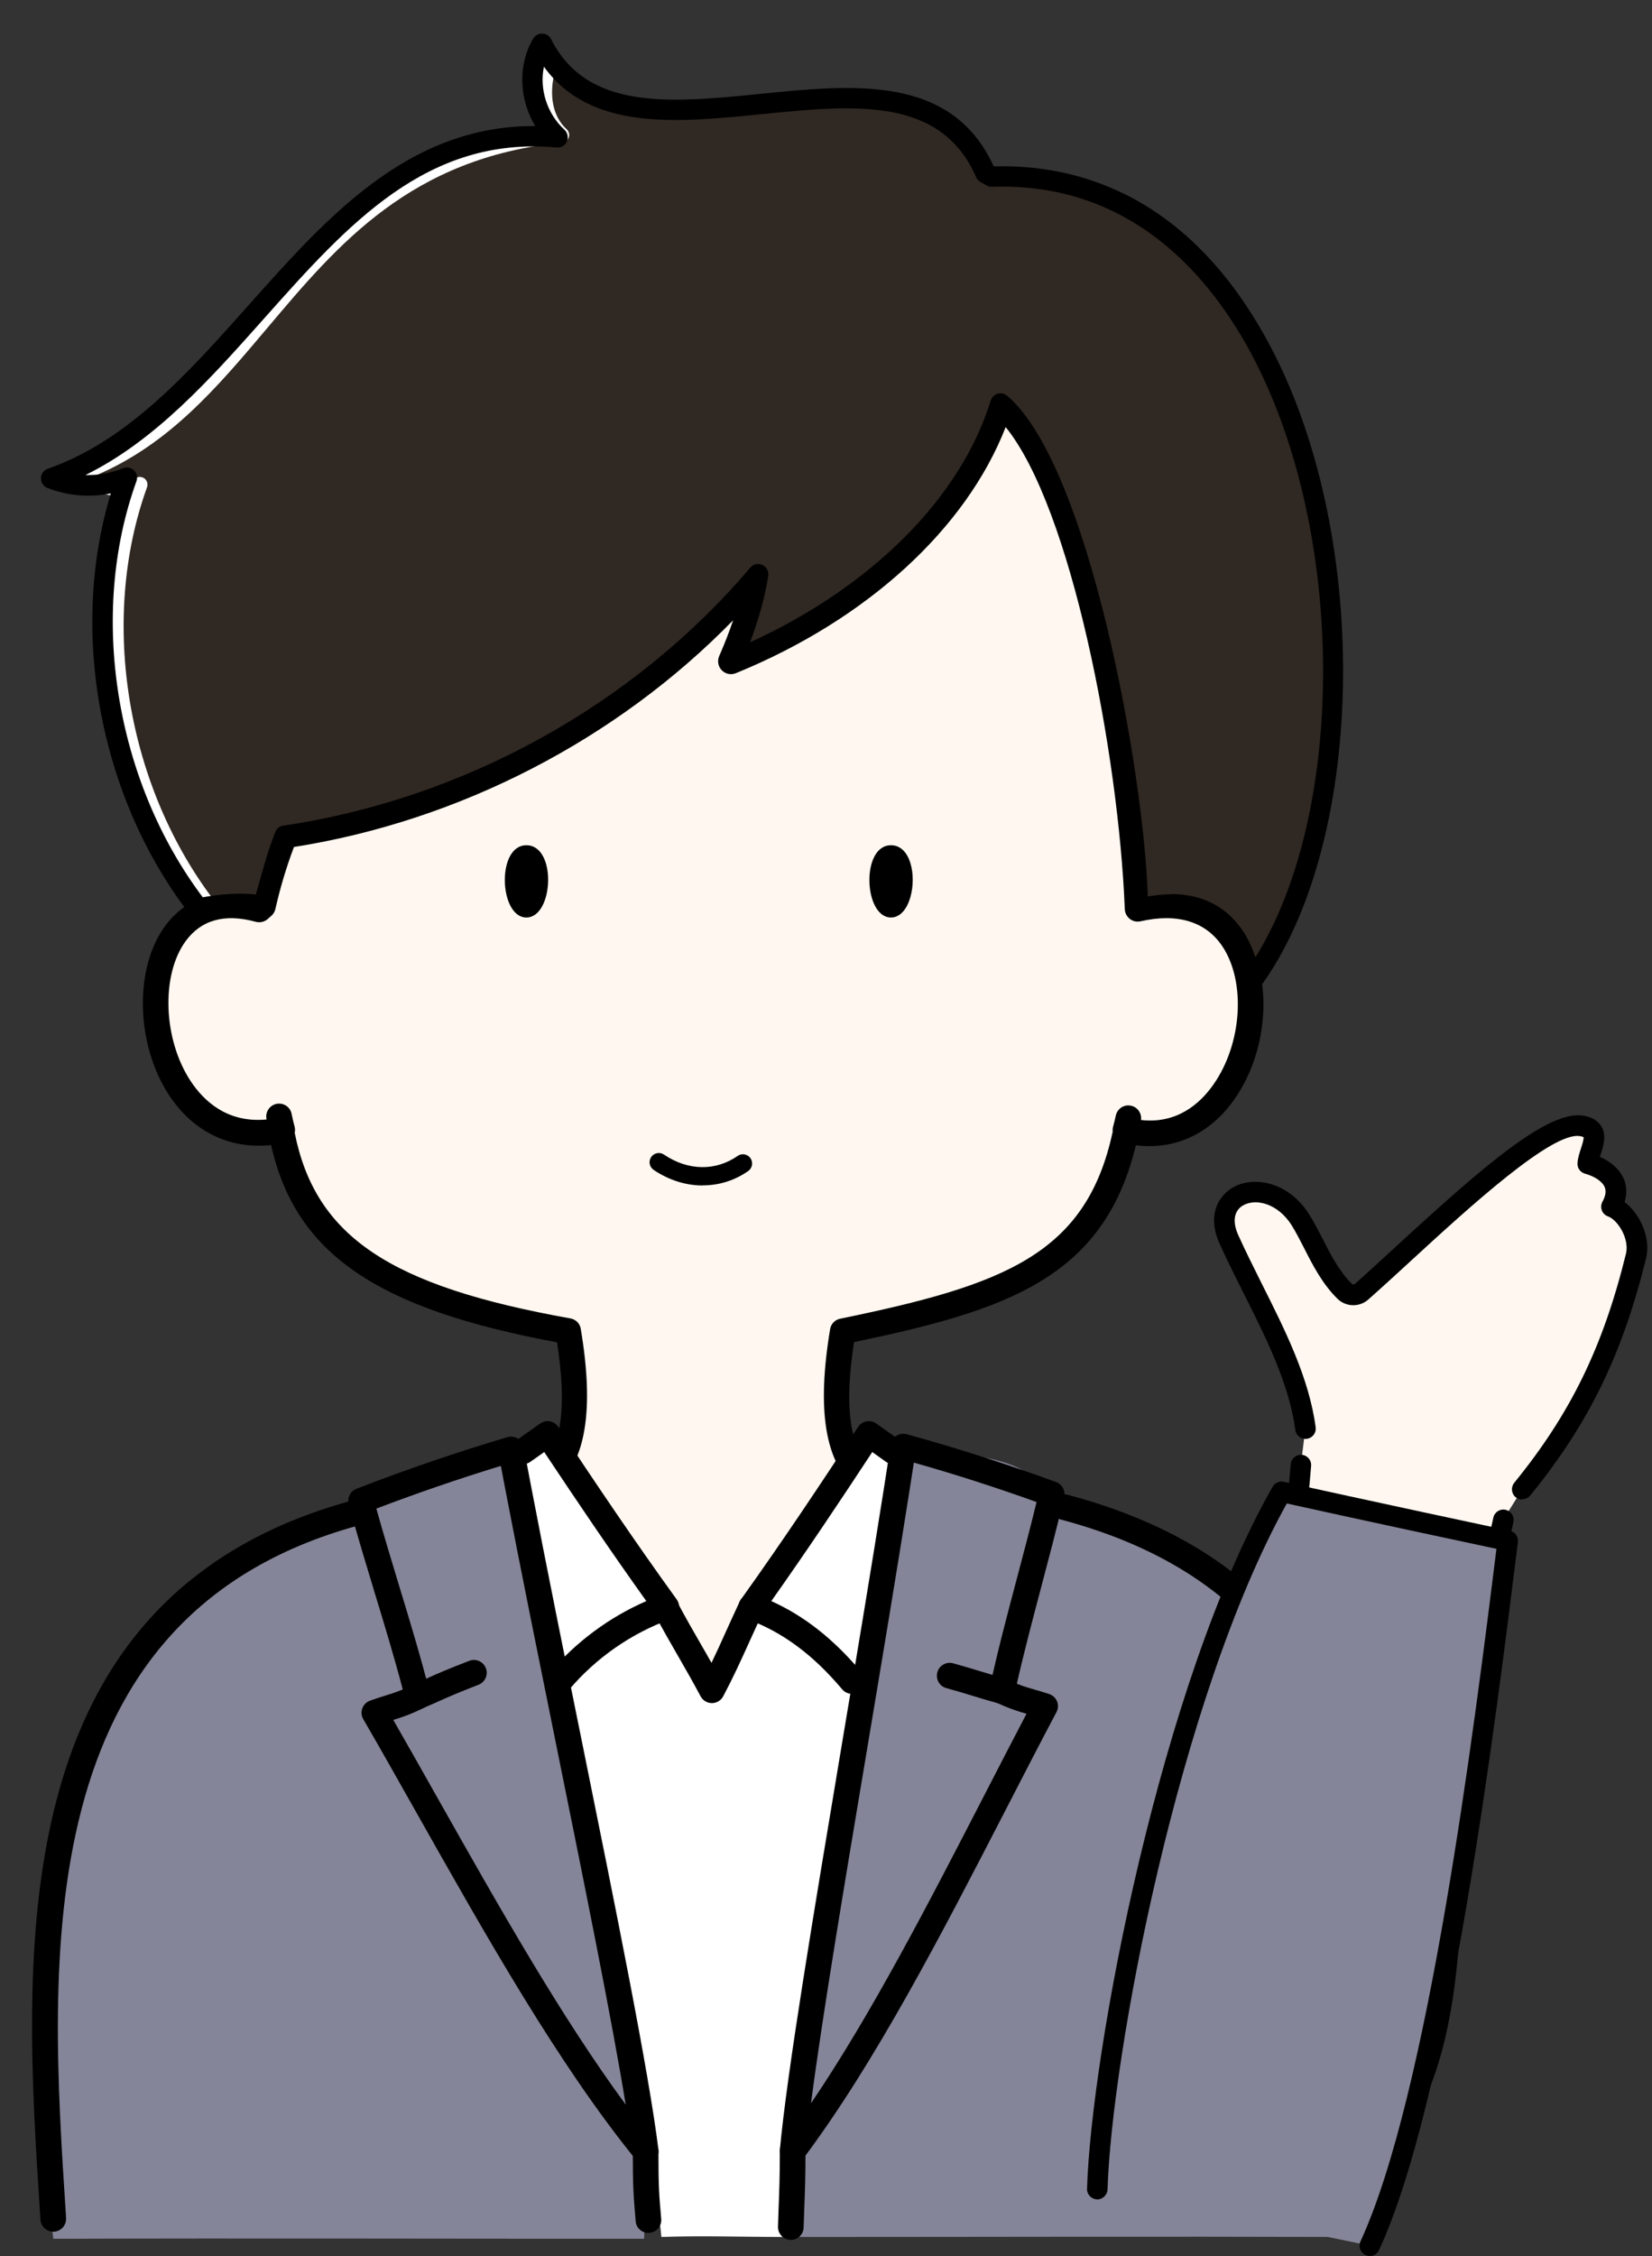 <?xml version="1.0" encoding="UTF-8"?>
<!DOCTYPE svg PUBLIC '-//W3C//DTD SVG 1.0//EN'
          'http://www.w3.org/TR/2001/REC-SVG-20010904/DTD/svg10.dtd'>
<svg height="219.8" preserveAspectRatio="xMidYMid meet" version="1.0" viewBox="21.3 8.1 161.0 219.8" width="161.0" xmlns="http://www.w3.org/2000/svg" xmlns:xlink="http://www.w3.org/1999/xlink" zoomAndPan="magnify"
><rect x="21.3" y="8.1" width="161.0" height="219.8" fill="#333333" stroke="none"/><g
  ><g id="change1_4"
    ><path d="M48.51,118.16c-.59,0-1.11-.42-1.23-1.01-.33-1.7-.43-3.46-.3-5.25,.05-.67,.62-1.21,1.29-1.16,.67,.02,1.2,.58,1.2,1.25,0,1.8,.09,3.36,.27,4.76,.09,.67-.37,1.29-1.04,1.39-.07,.01-.13,.02-.2,.02Z"
    /></g
    ><g id="change1_5"
    ><path d="M131.28,118.29c-.07,0-.13,0-.2-.02-.67-.11-1.13-.72-1.04-1.39,.2-1.53,.29-3.17,.28-4.88,0-.67,.53-1.23,1.2-1.26,.66-.04,1.25,.48,1.3,1.15,.14,1.8,.04,3.62-.31,5.39-.12,.59-.64,1.01-1.23,1.01Z"
    /></g
    ><g id="change1_6"
    ><path d="M131.27,118.32h0c-.69,0-1.25-.56-1.25-1.25,0-.33,.14-.68,.38-.91,.49-.49,1.28-.49,1.77,0,.35,.35,.45,.85,.3,1.29-.16,.51-.63,.88-1.19,.88Z"
    /></g
    ><g
    ><g id="change2_2"
      ><path d="M46.93,96.42c.53-2.35,1.24-4.66,2.12-6.89,17.91-2.64,34.57-11.85,46.13-25.48-.38,2.58-1.36,5.61-2.64,8.51,11.21-4.57,22.59-13.21,26.26-25.15,7.7,6.5,12.78,34,13.38,49.26,16.55-3.74,13.01,25.11-1.19,21.56,.11-.39,.2-.77,.28-1.16-2.39,14.29-11.43,17.37-27.83,20.75-4.45,26.68,17.32,8.45,18.8,26.69-31.13,19.6-48.38,10.08-64.57,0,1.5-18.24,23.51,0,19.02-26.69-19.01-3.39-26.58-8.97-28.18-20.91,.09,.44,.19,.88,.31,1.32-14.97,3.32-17.05-25.53-2.25-21.49l.36-.32Z" fill="#fff7f0"
      /></g
      ><g id="change1_13"
      ><path d="M88.92,177.13c-13.34,0-23.25-6.17-31.92-11.57-.4-.25-.62-.7-.58-1.16,.75-9.11,6.5-10.15,11.13-10.99,5.57-1.01,9.99-1.81,8.04-14.53-17.58-3.26-25.49-8.62-27.87-19.22-4.04,.43-7.61-1.3-9.95-4.87-3.23-4.93-3.41-12.3-.41-16.43,1.95-2.68,4.96-3.75,8.54-3.07,.52-2.12,1.18-4.21,1.98-6.23,.17-.42,.54-.71,.98-.78,17.52-2.58,34.05-11.71,45.36-25.05,.36-.43,.96-.56,1.47-.33,.51,.23,.8,.77,.72,1.32-.26,1.77-.8,3.82-1.58,5.96,11.51-5.39,19.92-13.89,22.77-23.15,.12-.4,.44-.71,.84-.83s.84-.03,1.16,.24c8.26,6.97,12.96,34.73,13.75,48.74,3.95-.51,7.18,.8,9.15,3.74,2.89,4.31,2.49,11.46-.9,16.29-2.37,3.37-5.8,4.95-9.6,4.47-3.13,12.97-12.63,16.08-27.47,19.18-1.93,12.73,2.43,13.54,7.94,14.54,4.58,.84,10.27,1.89,11.01,11,.04,.46-.19,.91-.58,1.16-13.53,8.52-24.6,11.57-33.98,11.57Zm-29.93-13.28c14.64,9.11,31.37,18.96,61.93,0-.79-6.5-4.56-7.19-8.9-7.99-5.85-1.07-12.48-2.29-9.82-18.26,.08-.51,.47-.92,.98-1.02,15.93-3.28,23.99-6.24,26.56-18.22-.02-.16,0-.33,.04-.49,.1-.36,.18-.71,.26-1.07,.14-.67,.78-1.11,1.45-.98,.66,.12,1.1,.74,1.01,1.4,3.51,.4,5.76-1.6,7.06-3.46,2.79-3.97,3.18-10,.87-13.46-1.61-2.41-4.37-3.26-7.98-2.44-.36,.08-.74,0-1.04-.23-.29-.23-.47-.57-.49-.94-.6-15.14-5.22-39.1-11.61-46.98-3.86,9.91-13.53,18.77-26.3,23.98-.47,.19-1.01,.08-1.37-.29-.36-.37-.45-.91-.25-1.38,.52-1.18,.98-2.36,1.36-3.49-11.32,11.6-26.63,19.54-42.8,22.09-.74,1.96-1.35,3.99-1.81,6.04-.06,.26-.2,.5-.4,.67l-.36,.32c-.32,.27-.75,.37-1.15,.26-3.03-.83-5.33-.19-6.85,1.9-2.4,3.31-2.18,9.53,.48,13.59,1.3,1.98,3.6,4.13,7.42,3.77,0-.04-.01-.09-.02-.13-.09-.67,.37-1.29,1.03-1.4,.67-.11,1.3,.32,1.43,.98,.08,.41,.18,.83,.29,1.24,.05,.2,.06,.41,.01,.6,2.02,10.14,9.33,14.96,26.87,18.09,.52,.09,.93,.5,1.01,1.02,2.69,15.98-4.01,17.19-9.92,18.26-4.39,.8-8.21,1.49-9.01,7.98Zm-12.06-67.44h0Z"
      /></g
    ></g
    ><g id="change3_1"
    ><path d="M143.15,103.86c15.86-21.17,8.92-79.84-25.23-78.57l-.58-.34c-7.32-16.81-35.37,2.93-43.23-12.61-1.65,2.8-1.11,6.71,1.52,9.12-22.75-2.08-30.29,26.57-49.35,33.23,2.34,.93,5.04,.91,7.37-.06-4.9,13.57-1.87,30.58,6.98,41.98,0,0,3.95-.87,6.29-.2,.71-2.44,1.24-4.66,2.12-6.89,17.91-2.64,34.57-11.85,46.13-25.48-.38,2.58-1.36,5.61-2.64,8.51,11.21-4.57,22.59-13.21,26.26-25.15,7.7,6.5,13.38,37.53,13.38,49.26,10.31-2.64,10.97,7.2,10.97,7.2Z" fill="#302822"
    /></g
    ><g id="change4_1"
    ><path d="M41.79,97.32c-.22,0-.45-.1-.59-.29-8.74-11.25-11.65-27.39-7.43-40.62-1.61,.21-3.01-.37-4.48-.98-.28-.12-.58-.24-.88-.36-.29-.12-.48-.4-.47-.71,0-.31,.21-.59,.5-.69,7.78-2.72,12.65-8.5,17.81-14.62,6.84-8.11,13.9-16.48,28.31-18.39-1.01-1.6-1.24-3.75-.61-6.1,.11-.4,.51-.64,.92-.53,.4,.11,.64,.52,.53,.92-.64,2.4-.24,4.5,1.12,5.74,.22,.2,.3,.51,.21,.79-.09,.28-.34,.48-.64,.51-14.75,1.47-21.84,9.89-28.7,18.02-4.9,5.81-9.55,11.32-16.68,14.38,1.38,.54,2.51,.82,3.93,.23,.27-.11,.59-.05,.8,.15s.29,.52,.19,.8c-4.7,13-1.99,29.29,6.75,40.54,.25,.33,.2,.8-.13,1.05-.14,.11-.3,.16-.46,.16Z" fill="#fff"
    /></g
    ><g id="change1_7"
    ><path d="M143.15,104.86c-.09,0-.19-.01-.28-.04-.4-.12-.69-.47-.71-.89,0-.09-.32-3.75-2.9-5.6-1.66-1.19-3.96-1.43-6.83-.69-.3,.07-.62,.01-.86-.18s-.39-.48-.39-.79c0-12.03-5.31-39.51-11.95-47.4-3.73,10-13.43,18.97-26.31,24.22-.38,.15-.81,.06-1.09-.23-.28-.29-.36-.73-.2-1.1,.68-1.55,1.26-3.09,1.7-4.54-11.38,12.02-27.02,20.25-43.55,22.82-.53,1.42-.93,2.86-1.35,4.37-.17,.62-.35,1.25-.54,1.9-.15,.53-.7,.83-1.24,.68-1.72-.5-4.77-.01-5.8,.22-.38,.08-.77-.06-1-.36-8.84-11.37-11.85-27.63-7.75-41.08-2.05,.42-4.22,.24-6.18-.53-.39-.15-.64-.53-.63-.95,0-.42,.28-.79,.67-.92,7.8-2.72,13.78-9.44,19.57-15.94,7.65-8.59,15.54-17.45,27.79-17.45h.14c-1.57-2.59-1.72-5.93-.2-8.52,.19-.31,.53-.51,.89-.49,.37,.01,.7,.22,.86,.55,3.55,7.01,11.7,6.19,20.34,5.33,9.19-.93,18.69-1.88,22.78,7.03l.05,.03c8.08-.22,19.17,2.72,27.02,17.71,9.81,18.73,9.21,48.5-1.25,62.46-.19,.26-.49,.4-.8,.4Zm-7.69-9.65c1.93,0,3.59,.5,4.98,1.5,1.79,1.29,2.72,3.17,3.21,4.66,8.8-14.09,8.86-41.11-.21-58.44-4.12-7.87-11.9-17.12-25.47-16.63-.19,.01-.38-.04-.55-.14l-.58-.34c-.18-.11-.32-.27-.41-.46-3.44-7.89-11.91-7.04-20.88-6.14-8.22,.83-16.7,1.68-21.24-4.62-.45,2.15,.28,4.56,2,6.14,.32,.29,.41,.75,.24,1.14s-.58,.64-1,.59c-12.65-1.16-20.36,7.5-28.53,16.68-5.21,5.85-10.58,11.88-17.39,15.23,1.24,.04,2.49-.18,3.65-.66,.37-.15,.79-.07,1.07,.2,.29,.27,.38,.69,.25,1.06-4.69,12.97-2.09,29.18,6.46,40.54,1.07-.19,3.3-.51,5.17-.26,.09-.33,.19-.67,.28-.99,.49-1.75,.95-3.41,1.62-5.11,.13-.33,.43-.57,.78-.62,17.57-2.59,34.16-11.75,45.51-25.14,.29-.34,.77-.45,1.17-.26,.41,.18,.64,.61,.58,1.06-.28,1.91-.9,4.15-1.77,6.48,11.85-5.41,20.54-14.09,23.45-23.55,.1-.32,.35-.57,.67-.67,.32-.09,.67-.02,.93,.2,7.97,6.73,13.34,36.73,13.71,48.78,.8-.14,1.57-.21,2.3-.21Z"
    /></g
  ></g
  ><g
  ><g id="change5_1"
    ><path d="M71.1,149.31c-3.63,1.44-18.27,2.72-14.08,6.91-31.41,0-34.15,42.66-30.52,70,19.3-.06,38.49,0,57.57,0,0,0,.15-3.21,.15-8.52-2.59-15.46-9.3-48.88-13.12-68.39Z" fill="#858599"
    /></g
    ><g id="change5_2"
    ><path d="M109.61,148.61c3.35,1.89,11.55,.11,14.05,5.62,34.66,9.39,32.5,42.04,28.87,71.81-18.88-.06-35.5,0-54.16,0v-9.02c2.54-15.46,7.5-48.91,11.24-68.41Z" fill="#858599"
    /></g
    ><g id="change4_2"
    ><path d="M72.27,149.38c3.68,25.36,10.87,51.12,13.49,76.66,4.12-.14,7.75,0,12.01,0,1.08-11.9,1.94-21.55,3.87-31.83,2.45-14.91,3.19-30.68,7.45-45.09-1.19-.21-2.33-.64-3.37-1.25-5.67,7.52-11.43,15.21-14.53,24.11-4.44-8.47-10.14-16.2-15.82-23.89-.7,.69-3.11,1.28-3.11,1.28Z" fill="#fff"
    /></g
    ><g id="change1_9"
    ><path d="M75.83,173.13c-.29,0-.57-.1-.81-.3-.53-.45-.59-1.24-.14-1.76,2.56-3.01,5.79-5.4,9.41-6.98-3.53-4.93-6.85-9.86-9.95-14.52l-1.35,.95c-.56,.4-1.34,.26-1.74-.3-.4-.56-.26-1.34,.3-1.74l2.4-1.69c.28-.2,.62-.27,.95-.21,.33,.06,.62,.26,.81,.54,3.55,5.36,7.41,11.1,11.54,16.81,.23,.32,.3,.72,.18,1.1-.12,.37-.4,.67-.77,.81-3.83,1.39-7.24,3.76-9.88,6.86-.25,.29-.6,.44-.95,.44Z"
      /><path d="M104.34,173.13c-.36,0-.71-.15-.96-.44-2.87-3.4-5.82-5.58-9.29-6.86-.37-.13-.65-.43-.76-.8-.12-.37-.05-.78,.18-1.1,4.08-5.7,7.9-11.45,11.42-16.81,.19-.28,.48-.48,.81-.54,.33-.06,.68,.01,.96,.21l2.38,1.69c.56,.4,.69,1.18,.29,1.74-.4,.56-1.18,.69-1.74,.29l-1.32-.94c-3.07,4.67-6.36,9.6-9.84,14.52,3.25,1.47,6.09,3.72,8.83,6.98,.45,.53,.38,1.32-.15,1.76-.23,.2-.52,.29-.8,.29Z"
      /><path d="M90.68,174.03h0c-.46,0-.89-.26-1.1-.66-.74-1.39-1.48-2.68-2.2-3.93-.73-1.27-1.49-2.58-2.24-4-.32-.61-.09-1.37,.52-1.69,.61-.33,1.37-.09,1.69,.52,.74,1.39,1.48,2.68,2.2,3.93,.36,.62,.73,1.26,1.09,1.91,.47-.97,.91-1.94,1.38-2.99,.42-.92,.86-1.9,1.37-2.99,.29-.62,1.04-.89,1.66-.6,.62,.29,.89,1.04,.6,1.66-.51,1.08-.94,2.04-1.36,2.96-.83,1.83-1.55,3.41-2.51,5.22-.22,.41-.64,.66-1.1,.66Z"
    /></g
    ><g
    ><g id="change1_3"
      ><path d="M84.49,225.65c-.64,0-1.19-.49-1.24-1.14-.22-2.56-.28-3.5-.28-6.81,0-.69,.56-1.25,1.25-1.25s1.25,.56,1.25,1.25c0,3.39,.06,4.22,.27,6.59,.06,.69-.45,1.29-1.14,1.35-.04,0-.07,0-.11,0Z"
        /><path d="M84.22,218.95c-.37,0-.73-.16-.97-.46-7.51-9.24-14.55-21.72-21.36-33.78-1.76-3.12-3.49-6.19-5.19-9.12-.18-.32-.22-.7-.09-1.05,.13-.35,.4-.62,.75-.75,.49-.18,.93-.31,1.36-.45,.58-.18,1.14-.35,1.83-.64-.82-3.14-1.8-6.35-2.75-9.47-.8-2.63-1.62-5.35-2.36-8.02-.05-.18-.11-.38-.16-.59-.15-.61,.17-1.24,.76-1.47,4.84-1.88,9.79-3.57,14.71-5.03,.34-.1,.71-.05,1.01,.13,.3,.19,.51,.49,.58,.84,.23,1.26,.48,2.55,.73,3.87,1.47,7.69,3.24,16.42,4.95,24.86,3.35,16.54,6.52,32.17,7.45,39.73,.07,.55-.24,1.08-.75,1.3-.16,.07-.32,.1-.49,.1Zm-24.59-43.28c1.45,2.53,2.93,5.15,4.43,7.81,5.87,10.39,11.91,21.09,18.22,29.67-1.36-8.32-3.98-21.27-6.73-34.84-1.71-8.45-3.48-17.18-4.96-24.88-.16-.85-.32-1.69-.48-2.51-4.06,1.24-8.13,2.64-12.13,4.16,.69,2.49,1.46,5,2.19,7.43,1.06,3.47,2.15,7.07,3.04,10.58,.14,.57-.13,1.16-.65,1.42-1.23,.62-2.11,.91-2.94,1.16Z"
        /><path d="M62.01,174.64c-.48,0-.94-.28-1.15-.75-.28-.63,.01-1.37,.64-1.65,.58-.25,1.03-.46,1.43-.63,1.13-.51,1.88-.84,4.1-1.7,.64-.25,1.37,.07,1.62,.71,.25,.64-.07,1.37-.71,1.62-2.16,.84-2.85,1.15-3.99,1.66-.4,.18-.86,.38-1.45,.64-.16,.07-.33,.1-.5,.1Z"
      /></g
      ><g id="change1_10"
      ><path d="M98.55,218.95c-.15,0-.3-.03-.45-.08-.52-.2-.85-.72-.8-1.28,.69-7.52,3.29-23.06,6.04-39.51,1.44-8.58,2.92-17.45,4.15-25.27,.21-1.36,.42-2.68,.61-3.96,.05-.35,.25-.67,.55-.86,.3-.19,.67-.25,1.01-.16,4.86,1.34,9.76,2.91,14.56,4.66,.59,.22,.93,.83,.79,1.45-.05,.21-.1,.42-.15,.63-.63,2.64-1.35,5.38-2.05,8.02-.83,3.14-1.69,6.38-2.41,9.55,.68,.28,1.24,.43,1.82,.6,.43,.12,.86,.25,1.34,.41,.35,.12,.62,.38,.76,.72s.11,.72-.06,1.04c-1.58,2.98-3.18,6.09-4.82,9.27-6.3,12.22-12.82,24.85-19.89,34.27-.24,.32-.61,.5-1,.5Zm11.81-68.34c-.13,.85-.26,1.71-.4,2.58-1.23,7.83-2.71,16.71-4.15,25.29-2.25,13.43-4.4,26.26-5.47,34.54,5.9-8.71,11.47-19.51,16.88-30,1.4-2.71,2.77-5.38,4.12-7.95-.82-.24-1.69-.5-2.92-1.09-.52-.25-.8-.83-.68-1.39,.76-3.54,1.72-7.16,2.65-10.66,.65-2.46,1.33-5,1.93-7.49-3.95-1.42-7.96-2.71-11.96-3.84Z"
        /><path d="M118.97,174.11c-.11,0-.22-.01-.33-.04-1.08-.3-1.87-.54-2.65-.78-.74-.23-1.47-.45-2.46-.72-.67-.18-1.06-.87-.88-1.54,.18-.67,.87-1.06,1.54-.88,1.01,.28,1.77,.51,2.53,.74,.76,.23,1.53,.47,2.58,.75,.67,.18,1.06,.87,.88,1.54-.15,.55-.66,.92-1.21,.92Z"
        /><path d="M98.37,226.32s-.03,0-.04,0c-.69-.02-1.23-.6-1.21-1.29l.06-1.75c.07-1.78,.12-3.19,.12-5.58,0-.69,.56-1.25,1.25-1.25s1.25,.56,1.25,1.25c0,2.43-.05,3.86-.12,5.67l-.06,1.75c-.02,.68-.58,1.21-1.25,1.21Z"
      /></g
      ><g id="change1_11"
      ><path d="M26.49,225.53c-.65,0-1.2-.51-1.25-1.17l-.02-.36c-1.67-25.46-3.95-60.32,30.33-69.69,.67-.18,1.35,.21,1.54,.88,.18,.67-.21,1.35-.88,1.54-32.31,8.83-30.1,42.51-28.49,67.11l.02,.36c.04,.69-.48,1.28-1.17,1.33-.03,0-.06,0-.08,0Z"
      /></g
      ><g id="change1_12"
      ><path d="M153.18,225.53s-.05,0-.07,0c-.69-.04-1.22-.63-1.18-1.32,.14-2.55,.35-5.17,.56-7.94,1.77-23.02,3.98-51.67-27.79-60.12-.67-.18-1.06-.86-.89-1.53s.87-1.06,1.53-.89c33.78,8.98,31.49,38.78,29.64,62.73-.21,2.76-.41,5.37-.56,7.89-.04,.67-.59,1.18-1.25,1.18Z"
      /></g
    ></g
  ></g
  ><g
  ><g id="change2_1"
    ><path d="M167.8,156.17c-2.47,10.9-4.08,21.98-4.8,33.12-.42,6.51-.55,13.11-2.43,19.37-1.28,4.25-3.54,8.49-7.46,10.84-3.92,2.35-9.78,2.1-12.55-1.44-1.55-1.98-1.92-4.58-2.01-7.05-.14-3.67,.18-7.35,.67-10.99,2.2-16.51,7.57-32.58,8.86-49.18l.43-3.52c-.84-6.35-4.82-12.56-7.47-18.44-2.12-4.71,4.01-6.57,6.95-1.93,1.34,2.1,2.3,5,4.34,7,.44,.44,1.17,.45,1.64,.03,7.07-6.27,17.64-16.97,21.55-16.14,2.06,.44,.61,2.33,.51,3.66,1.78,.49,3.59,1.88,2.31,4.18,1.4,.49,2.87,2.86,2.39,4.84-2.14,8.69-5.13,15.36-11.09,22.7l-1.85,2.96Z" fill="#fff7f0"
    /></g
    ><g id="change1_1"
    ><path d="M169.65,154.2c-.22,0-.44-.07-.63-.22-.43-.35-.49-.98-.15-1.41,5.5-6.76,8.65-13.22,10.89-22.31,.37-1.49-.83-3.33-1.75-3.65-.28-.1-.5-.31-.6-.59s-.08-.58,.06-.84c.31-.56,.38-1.03,.22-1.42-.23-.55-.97-1.05-1.92-1.31-.46-.13-.77-.56-.73-1.04,.03-.49,.19-.97,.34-1.43,.11-.34,.29-.9,.25-1.09-.01,0-.09-.05-.3-.09-2.67-.58-10.96,7.03-16.44,12.06-1.49,1.37-2.92,2.68-4.24,3.85-.86,.77-2.18,.73-3-.07-1.47-1.44-2.42-3.29-3.25-4.93-.42-.81-.81-1.58-1.23-2.25-1.32-2.08-3.41-2.62-4.67-1.95-.94,.51-1.13,1.58-.52,2.93,.7,1.55,1.48,3.1,2.3,4.75,2.26,4.5,4.6,9.15,5.24,13.97,.07,.55-.31,1.05-.86,1.12-.54,.07-1.05-.31-1.12-.86-.6-4.49-2.86-8.99-5.05-13.34-.8-1.59-1.62-3.23-2.34-4.83-1.27-2.83-.04-4.74,1.4-5.51,2.07-1.11,5.36-.43,7.31,2.63,.48,.75,.89,1.55,1.33,2.41,.8,1.57,1.64,3.2,2.87,4.41,.07,.07,.2,.07,.28,0,1.31-1.16,2.73-2.47,4.21-3.83,8.5-7.8,14.79-13.26,18.21-12.54,.77,.16,1.31,.52,1.62,1.05,.51,.87,.18,1.88-.08,2.69-.03,.08-.05,.17-.08,.25,1.12,.49,1.95,1.25,2.33,2.15,.22,.52,.37,1.29,.08,2.25,1.47,1.12,2.6,3.46,2.09,5.5-2.32,9.39-5.58,16.08-11.28,23.09-.2,.24-.49,.37-.78,.37Z"
    /></g
    ><g id="change1_2"
    ><path d="M147.34,222.04c-2.87,0-5.72-1.01-7.57-3.37-1.8-2.29-2.13-5.28-2.22-7.63-.13-3.24,.08-6.68,.68-11.16,.97-7.28,2.57-14.57,4.12-21.62,1.97-8.97,4.02-18.25,4.74-27.5,.04-.55,.52-.96,1.07-.92,.55,.04,.96,.52,.92,1.07-.73,9.39-2.79,18.74-4.78,27.78-1.54,7.01-3.14,14.26-4.09,21.45-.58,4.36-.78,7.7-.66,10.82,.09,2.17,.37,4.64,1.8,6.47,2.53,3.23,7.86,3.22,11.25,1.2,3.18-1.9,5.54-5.36,7.02-10.26,1.58-5.26,1.91-10.9,2.23-16.35,.05-.93,.11-1.87,.17-2.8,.72-11.16,2.35-22.35,4.82-33.27,.12-.54,.66-.88,1.2-.75s.88,.66,.75,1.2c-2.46,10.82-4.06,21.91-4.78,32.96-.06,.93-.11,1.86-.17,2.79-.33,5.57-.66,11.33-2.31,16.81-1.62,5.4-4.28,9.24-7.91,11.41-1.8,1.07-4.05,1.69-6.28,1.69Z"
    /></g
  ></g
  ><g
  ><g id="change5_3"
    ><path d="M154.8,226.89c6.75-14.63,11.3-51.34,13.44-68.68,0,0-14.94-3.18-22.04-4.77-10.82,18.91-17.57,54.62-17.96,67.94" fill="#858599"
    /></g
    ><g id="change1_14"
    ><path d="M154.8,227.89c-.14,0-.28-.03-.42-.09-.5-.23-.72-.83-.49-1.33,6.58-14.25,11.04-49.66,13.25-67.47-3.21-.68-14.23-3.04-20.43-4.42-10.59,19.05-17.09,53.98-17.47,66.83-.02,.55-.5,1-1.03,.97-.55-.02-.99-.48-.97-1.03,.39-13.16,7.13-49.23,18.09-68.4,.22-.38,.66-.58,1.09-.48,7.01,1.57,21.88,4.74,22.03,4.77,.51,.11,.85,.59,.78,1.1-2.18,17.59-6.71,54.19-13.53,68.98-.17,.37-.53,.58-.91,.58Z"
    /></g
  ></g
  ><g id="change1_8"
  ><path d="M89.78,123.6c-1.62,0-3.28-.51-4.78-1.52-.41-.28-.52-.84-.24-1.25s.84-.52,1.25-.24c2.34,1.58,5.02,1.63,7.18,.13,.41-.29,.97-.18,1.25,.22,.28,.41,.18,.97-.22,1.25-1.34,.94-2.88,1.4-4.43,1.4Z"
    /><path d="M108.13,90.45c2.99,0,2.66,7.04,0,7.04s-2.94-7.04,0-7.04Z"
    /><path d="M72.6,90.45c2.99,0,2.66,7.04,0,7.04s-2.94-7.04,0-7.04Z"
  /></g
></svg
>
